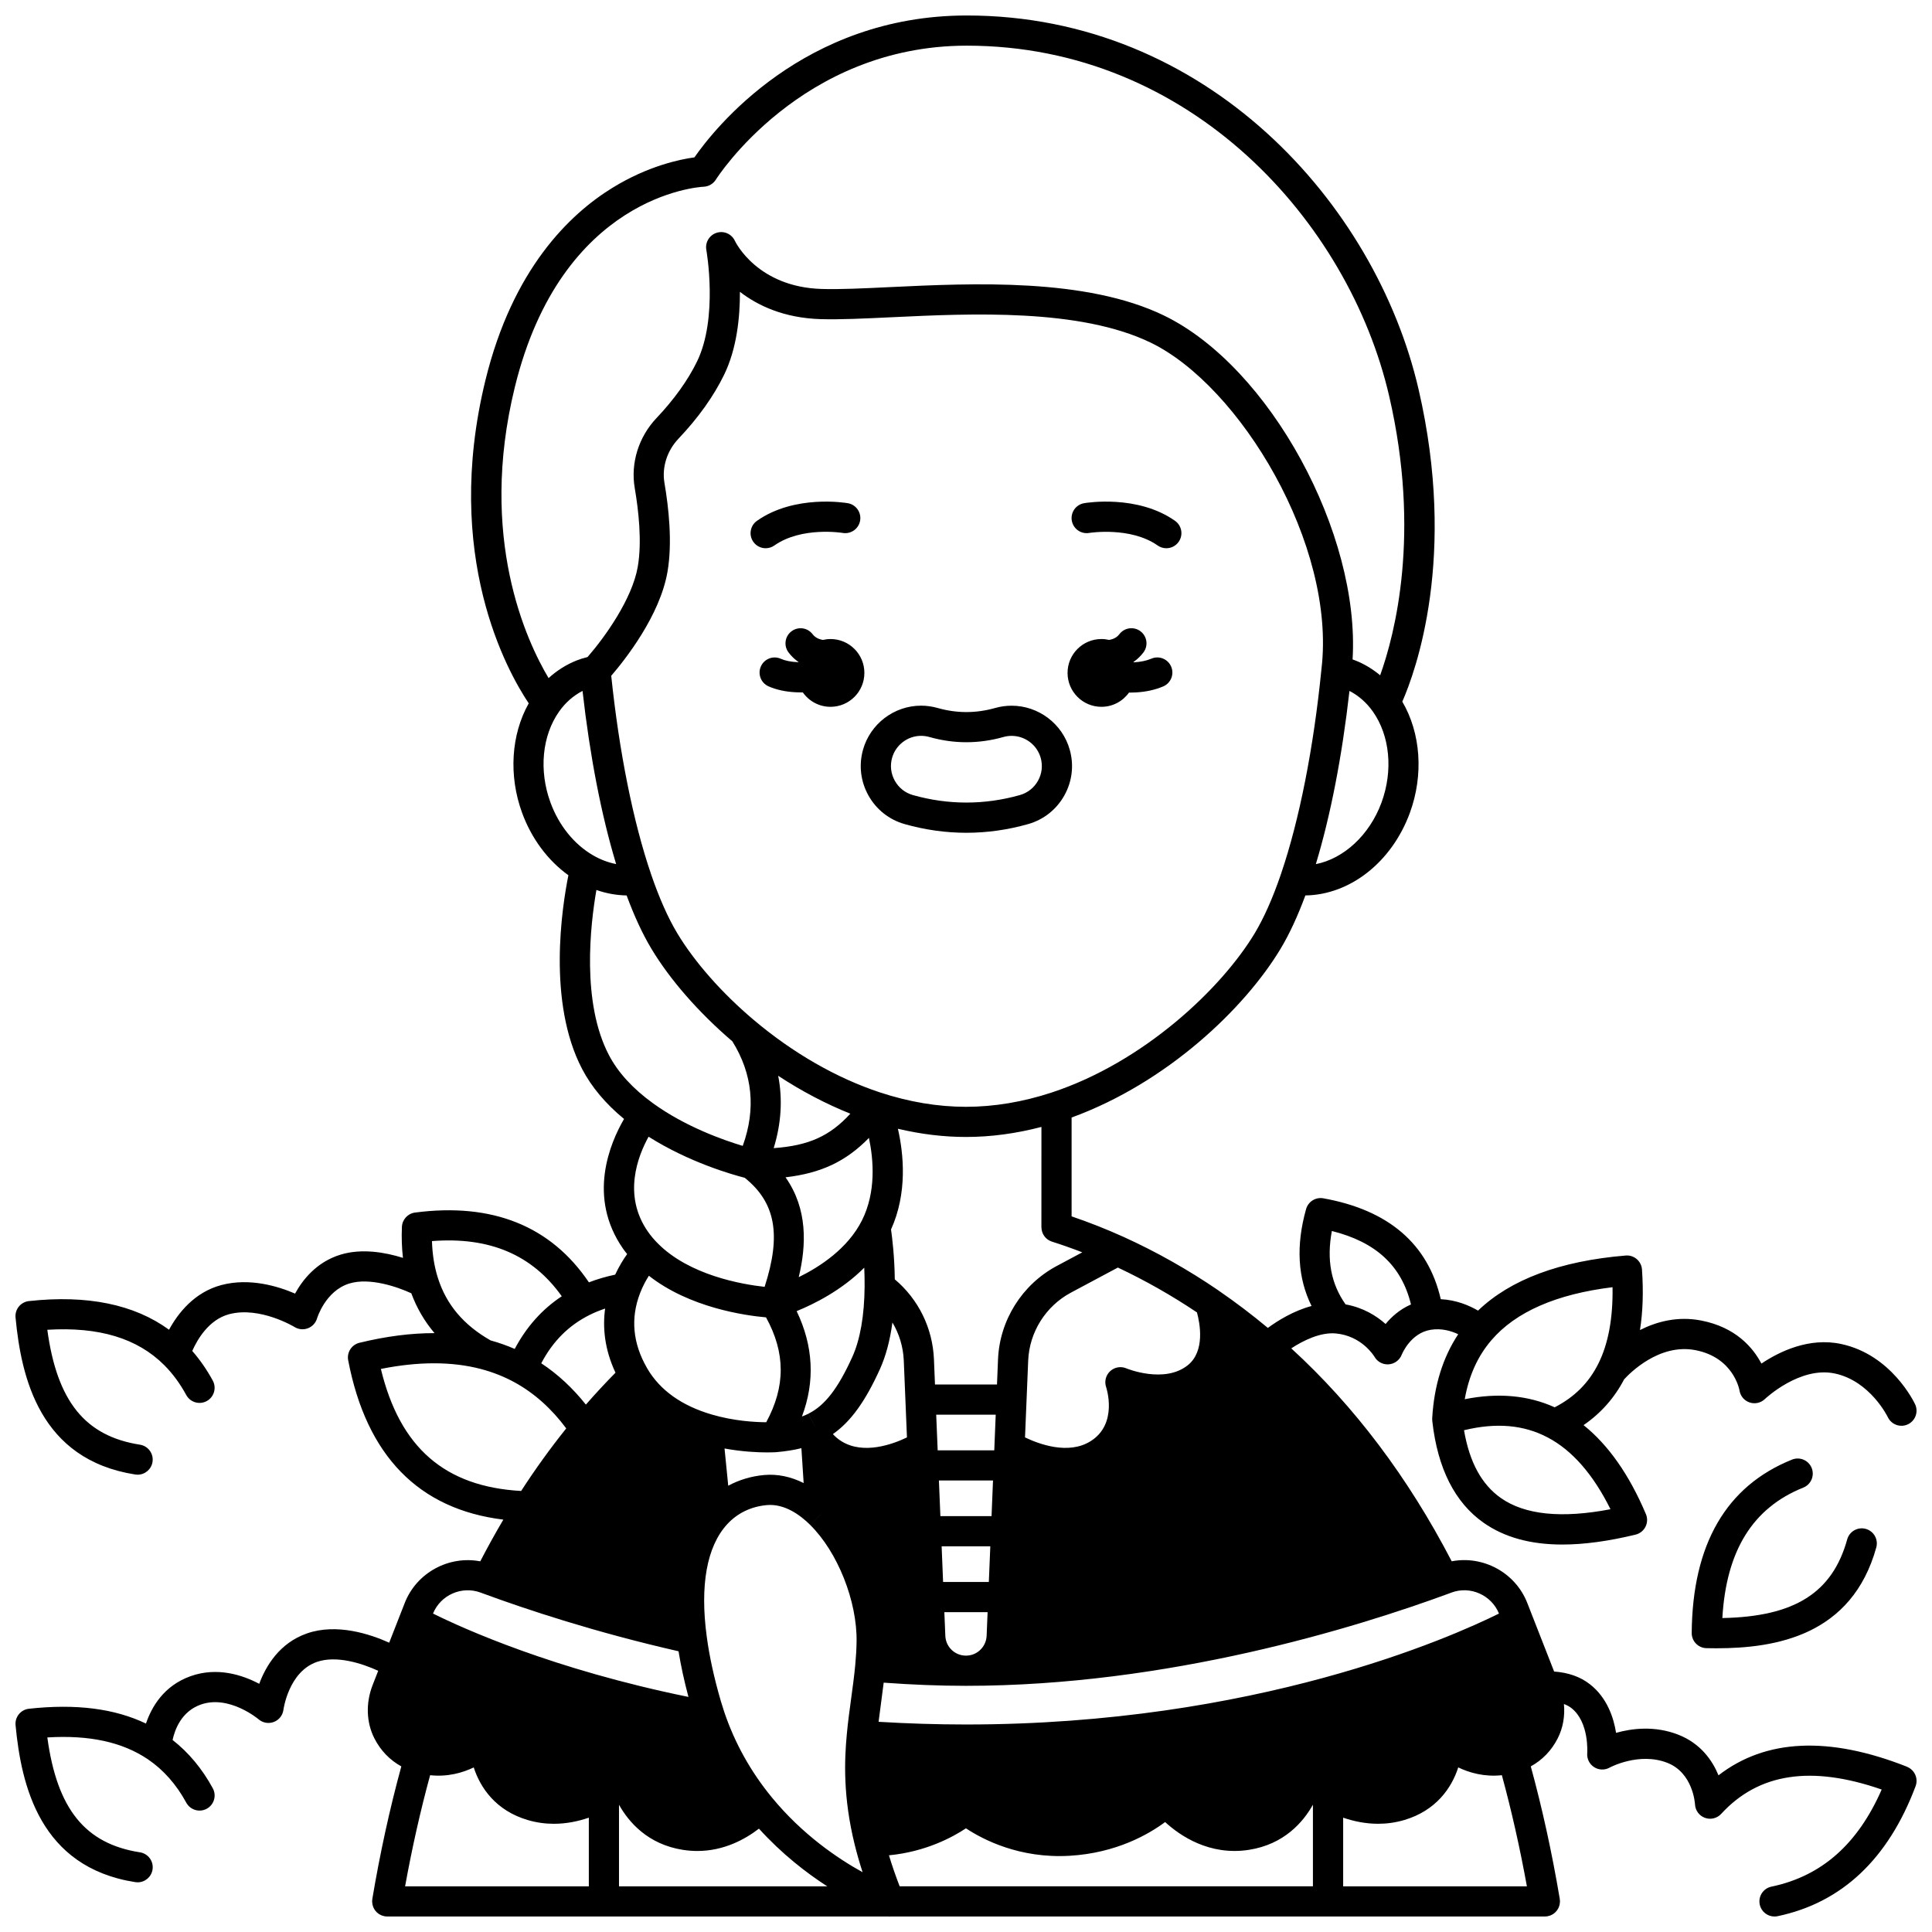 <?xml version="1.0" encoding="UTF-8"?>
<!-- Uploaded to: SVG Find, www.svgrepo.com, Generator: SVG Find Mixer Tools -->
<svg width="800px" height="800px" version="1.1" viewBox="144 144 512 512" xmlns="http://www.w3.org/2000/svg">
 <defs>
  <clipPath id="a">
   <path d="m148.09 148.09h503.81v503.81h-503.81z"/>
  </clipPath>
 </defs>
 <path d="m364.1 313.35c-0.691 0-1.363 0.086-2.008 0.234-0.68-0.105-1.398-0.328-2.023-0.797-0.262-0.191-0.496-0.426-0.723-0.719-1.336-1.758-3.848-2.094-5.606-0.758-1.758 1.34-2.094 3.848-0.758 5.606 0.691 0.906 1.492 1.695 2.336 2.309 0.098 0.074 0.199 0.129 0.297 0.199-0.008 0.02-0.016 0.039-0.02 0.059-0.078-0.004-0.152 0-0.23-0.004-1.742-0.074-3.316-0.395-4.438-0.895-2.016-0.902-4.383 0-5.281 2.016-0.902 2.016 0 4.383 2.016 5.281 2.051 0.918 4.594 1.465 7.316 1.582 0.496 0.027 1 0.039 1.504 0.039 0.094 0 0.188-0.008 0.277-0.008 1.625 2.309 4.305 3.82 7.336 3.82 4.957 0 8.977-4.019 8.977-8.988 0.004-4.957-4.016-8.977-8.973-8.977z"/>
 <path d="m455.39 282.02c-9.977-7.019-23.527-4.766-24.098-4.668-2.176 0.379-3.633 2.449-3.254 4.625s2.449 3.633 4.625 3.254c0.105-0.02 10.945-1.723 18.125 3.328 0.699 0.492 1.504 0.73 2.297 0.73 1.258 0 2.496-0.59 3.273-1.699 1.273-1.805 0.84-4.301-0.969-5.57z"/>
 <path d="m349.21 288.56c7.219-5.078 17.957-3.356 18.113-3.328 2.172 0.371 4.238-1.082 4.617-3.254 0.379-2.176-1.078-4.246-3.254-4.625-0.57-0.102-14.102-2.352-24.078 4.668-1.805 1.27-2.238 3.766-0.969 5.57 0.777 1.105 2.016 1.699 3.273 1.699 0.797-0.004 1.602-0.238 2.297-0.73z"/>
 <path d="m412.09 331.02c-1.477 0-2.938 0.203-4.348 0.602-5.102 1.441-10.152 1.453-15.277-0.004-1.441-0.402-2.91-0.609-4.367-0.609-7.125 0-13.449 4.789-15.383 11.648-1.16 4.102-0.652 8.418 1.43 12.148 2.086 3.734 5.492 6.43 9.594 7.59 5.391 1.527 10.895 2.301 16.363 2.301 5.461 0 10.961-0.773 16.352-2.301 4.102-1.16 7.512-3.852 9.598-7.574 2.09-3.731 2.602-8.043 1.438-12.141-1.926-6.863-8.262-11.66-15.398-11.66zm6.988 19.891c-1.043 1.863-2.746 3.207-4.797 3.789-9.371 2.652-19 2.648-28.359 0-2.047-0.578-3.746-1.926-4.789-3.793-1.043-1.867-1.297-4.027-0.719-6.078 0.969-3.43 4.129-5.824 7.688-5.824 0.73 0 1.473 0.105 2.195 0.309 6.516 1.848 13.102 1.844 19.621 0 0.699-0.199 1.43-0.301 2.172-0.301 3.57 0 6.742 2.398 7.707 5.836 0.578 2.051 0.324 4.203-0.719 6.062z"/>
 <path d="m449.13 318.55c-1.262 0.539-2.84 0.871-4.57 0.965-0.051 0.004-0.098 0-0.145 0.004-0.012-0.031-0.023-0.062-0.035-0.098 0.086-0.059 0.172-0.105 0.254-0.172 0.887-0.645 1.688-1.43 2.379-2.34 1.34-1.758 1-4.266-0.758-5.606-1.754-1.336-4.266-1-5.606 0.758-0.223 0.293-0.461 0.531-0.766 0.75-0.602 0.449-1.305 0.664-1.973 0.77-0.648-0.148-1.324-0.234-2.019-0.234-4.957 0-8.977 4.019-8.977 8.977 0 4.969 4.019 8.988 8.977 8.988 3.016 0 5.68-1.492 7.305-3.773 0.07 0 0.145 0.008 0.215 0.008 0.531 0 1.066-0.016 1.594-0.047 2.676-0.145 5.117-0.684 7.258-1.594 2.031-0.867 2.977-3.215 2.109-5.246-0.863-2.031-3.211-2.977-5.242-2.109z"/>
 <path d="m621.89 538.23c2.051-0.82 3.043-3.148 2.223-5.199-0.82-2.051-3.148-3.043-5.199-2.223-17.461 7-26.406 22.457-26.594 45.945-0.016 2.188 1.727 3.981 3.91 4.027 0.859 0.02 1.738 0.031 2.629 0.031 15.742 0 35.898-3.391 42.375-26.719 0.59-2.129-0.656-4.332-2.785-4.922-2.125-0.586-4.332 0.656-4.922 2.785-3.918 14.121-13.902 20.48-33.086 20.844 1.031-17.883 8.07-29.207 21.449-34.57z"/>
 <g clip-path="url(#a)">
  <path d="m649.37 612.2c-20.68-8.164-37.445-7.391-49.949 2.281-1.621-3.949-4.742-8.477-10.73-10.797-6.199-2.402-12.227-1.641-16.414-0.461-0.648-4.082-2.398-9.348-6.957-12.898-2.527-1.969-5.707-3.082-9.461-3.352l-7.106-18.148c-3.172-8.133-11.781-12.66-20.035-11.066-11.535-22.211-25.773-41.109-42.52-56.43 3.219-2.109 7.766-4.328 11.828-3.949 6.875 0.645 10.113 5.984 10.234 6.184 0.711 1.254 2.047 2.008 3.477 2.008 0.094 0 0.188-0.004 0.281-0.012 1.535-0.105 2.875-1.098 3.445-2.527 0.094-0.234 2.352-5.769 7.715-6.629 2.844-0.457 5.402 0.301 7.266 1.18-4.074 6.141-6.391 13.602-6.894 22.25v0.012c0 0.012-0.004 0.023-0.004 0.031-0.004 0.051 0.008 0.102 0.008 0.148-0.004 0.172-0.008 0.344 0.012 0.52 0.004 0.043 0.012 0.086 0.016 0.129 0 0.008 0.004 0.016 0.004 0.023 1.406 12.477 5.981 21.516 13.602 26.859 5.484 3.844 12.383 5.762 20.855 5.762 5.731 0 12.18-0.875 19.398-2.625 1.141-0.277 2.102-1.039 2.633-2.09 0.527-1.047 0.566-2.277 0.109-3.356-4.418-10.434-9.961-18.324-16.523-23.574 4.582-3.148 8.184-7.207 10.746-12.125 1.434-1.578 9.297-9.613 18.898-7.746 10.059 1.945 11.625 10.363 11.684 10.684 0.227 1.473 1.258 2.695 2.672 3.176 1.414 0.48 2.981 0.129 4.055-0.902 0.094-0.09 9.273-8.762 18.551-6.766 9.375 2.008 13.977 11.465 14.016 11.543 0.68 1.457 2.121 2.309 3.625 2.309 0.566 0 1.141-0.121 1.688-0.375 2-0.934 2.867-3.312 1.934-5.312-0.25-0.535-6.262-13.133-19.586-15.984-8.539-1.836-16.402 2.008-21.148 5.191-2.266-4.297-6.856-9.648-15.965-11.414-6.25-1.215-11.805 0.293-16.219 2.523 0.762-4.793 0.941-10.109 0.535-16.035-0.074-1.066-0.57-2.062-1.383-2.758-0.812-0.699-1.867-1.047-2.938-0.953-17.422 1.445-30.551 6.363-39.129 14.598-2.32-1.355-5.754-2.832-9.875-3.027-3.367-14.637-13.816-23.633-31.137-26.738-2.027-0.363-3.996 0.871-4.555 2.852-2.727 9.684-2.227 18.289 1.449 25.688-4.801 1.281-8.992 3.906-11.582 5.809-4.199-3.496-8.535-6.797-13.02-9.871-0.035-0.027-0.062-0.059-0.098-0.082-8.02-5.477-16.461-10.238-25.098-14.156-4.609-2.086-9.234-3.902-13.793-5.453v-26.195c25.207-9.184 45.863-28.859 55.41-44.77 2.32-3.871 4.512-8.602 6.539-14.082 11.773-0.168 22.852-8.746 27.684-21.859 3.703-10.09 2.902-21.156-1.992-29.504 3.547-8.102 14.578-38.379 4.312-82.754-11.379-49.238-56.16-99.082-119.73-99.082-43.262 0-66.887 29.996-72.18 37.602-3.812 0.516-12.289 2.258-21.715 8.059-11.391 7.004-26.48 21.543-33.676 51.027-11.363 46.551 5.828 77.168 11.48 85.598-4.668 8.293-5.379 19.148-1.742 29.059 2.508 6.816 6.805 12.574 12.254 16.5-1.688 8.398-5.629 33.652 3.648 51.363 2.5 4.781 6.234 9.215 11.098 13.223-3.691 6.34-9.828 20.672-0.234 34.426 0.328 0.473 0.695 0.922 1.055 1.379-0.984 1.383-2.137 3.231-3.168 5.453-2.449 0.52-4.781 1.195-6.961 2.043-10.109-14.953-25.59-21.172-46.082-18.496-1.926 0.25-3.394 1.852-3.477 3.793-0.121 2.856-0.027 5.602 0.277 8.215-4.684-1.469-10.902-2.574-16.539-0.855-6.391 1.949-10.094 6.734-12.051 10.324-4.477-1.938-12.02-4.25-19.52-2.269-7.211 1.91-11.535 7.523-13.879 11.844-9.215-6.719-21.668-9.281-37.133-7.594-2.172 0.238-3.754 2.176-3.547 4.352 1.512 15.973 6.445 37.66 31.734 41.609 0.207 0.031 0.418 0.047 0.621 0.047 1.938 0 3.637-1.41 3.945-3.383 0.34-2.184-1.152-4.227-3.332-4.566-14.484-2.262-21.965-11.445-24.547-30.453 13.691-0.832 23.848 2.246 30.965 9.348 2.219 2.207 4.188 4.883 5.859 7.945 1.055 1.938 3.484 2.656 5.426 1.598 1.938-1.055 2.652-3.484 1.598-5.426-1.582-2.906-3.41-5.531-5.438-7.852 1.305-2.957 4.352-8.305 9.777-9.742 8.145-2.156 17.262 3.352 17.344 3.402 1.062 0.656 2.371 0.773 3.539 0.324 1.168-0.445 2.062-1.422 2.414-2.617 0.02-0.074 2.215-7.309 8.57-9.246 5.383-1.645 12.738 0.898 16.406 2.594 1.441 3.902 3.5 7.43 6.156 10.562-6.207-0.012-12.855 0.84-19.902 2.559-2.07 0.504-3.379 2.543-2.981 4.637 4.848 25.301 18.668 39.473 41.121 42.227-2.125 3.594-4.164 7.289-6.117 11.051-8.281-1.582-16.859 2.949-20.023 11.055l-4.113 10.504c-5.086-2.289-13.926-5.207-21.809-2.449-7.293 2.543-10.898 8.676-12.633 13.352-4.375-2.316-11.094-4.559-18.199-2.023-7.082 2.523-10.328 8.148-11.816 12.555-8.352-3.996-18.559-5.285-31.012-3.926-2.172 0.238-3.754 2.176-3.547 4.352 1.512 15.973 6.449 37.664 31.734 41.598 0.207 0.031 0.414 0.047 0.621 0.047 1.938 0 3.637-1.41 3.945-3.383 0.34-2.184-1.152-4.227-3.336-4.566-14.484-2.254-21.961-11.434-24.543-30.445 11.137-0.68 19.867 1.223 26.613 5.766 0.027 0.02 0.051 0.035 0.078 0.055 4.09 2.777 7.5 6.633 10.133 11.473 1.055 1.941 3.484 2.656 5.422 1.602 1.938-1.055 2.656-3.484 1.602-5.422-2.816-5.176-6.394-9.469-10.656-12.801 0.605-2.801 2.363-7.559 7.449-9.375 7.523-2.68 15.273 3.836 15.34 3.891 1.113 0.965 2.672 1.234 4.047 0.707 1.379-0.523 2.356-1.773 2.543-3.238 0.012-0.102 1.367-10.062 8.855-12.668 5.188-1.812 12.016 0.395 16.258 2.352l-1.48 3.781c-1.852 4.754-1.68 9.902 0.473 14.129 1.645 3.231 4.078 5.738 7.133 7.422-3.055 11.172-5.641 22.965-7.684 35.121-0.02 0.113-0.012 0.223-0.023 0.336-0.008 0.109-0.031 0.215-0.031 0.324 0 0.023 0.008 0.047 0.008 0.066 0.004 0.156 0.027 0.305 0.047 0.453 0.016 0.113 0.023 0.23 0.047 0.34 0.031 0.137 0.078 0.266 0.121 0.398 0.039 0.117 0.07 0.234 0.117 0.348 0.051 0.117 0.121 0.227 0.184 0.34 0.062 0.113 0.117 0.227 0.191 0.332 0.074 0.109 0.164 0.203 0.25 0.305 0.078 0.094 0.152 0.191 0.242 0.277 0.098 0.094 0.207 0.172 0.312 0.258 0.094 0.074 0.184 0.156 0.285 0.223 0.105 0.07 0.227 0.125 0.34 0.184 0.117 0.062 0.23 0.129 0.355 0.18 0.109 0.043 0.227 0.07 0.34 0.105 0.141 0.043 0.281 0.09 0.43 0.117 0.023 0.004 0.043 0.016 0.066 0.02 0.227 0.039 0.449 0.055 0.668 0.055h0.004 132.86c0.082 0.004 0.16 0.02 0.242 0.02 0.098 0 0.191-0.012 0.289-0.02h173.39 0.004 0.008 0.008c0.016 0 0.027-0.004 0.043-0.004 0.199-0.004 0.402-0.016 0.609-0.051 0.023-0.004 0.039-0.012 0.062-0.016 0.18-0.031 0.348-0.086 0.516-0.141 0.082-0.027 0.164-0.043 0.242-0.074 0.176-0.07 0.336-0.16 0.496-0.25 0.062-0.035 0.133-0.066 0.191-0.105 0.164-0.105 0.312-0.23 0.457-0.359 0.047-0.039 0.098-0.074 0.141-0.117 0.148-0.145 0.277-0.301 0.402-0.465 0.031-0.039 0.066-0.074 0.094-0.113 0.117-0.168 0.215-0.348 0.309-0.535 0.023-0.047 0.051-0.09 0.074-0.133 0.078-0.172 0.133-0.355 0.184-0.539 0.02-0.07 0.047-0.137 0.062-0.203 0.039-0.168 0.055-0.34 0.07-0.516 0.008-0.094 0.027-0.184 0.027-0.281 0-0.031 0.012-0.062 0.012-0.098 0-0.16-0.027-0.309-0.047-0.465-0.008-0.066-0.004-0.133-0.012-0.199-0.004-0.031-0.012-0.062-0.016-0.094-0.004-0.023-0.008-0.051-0.012-0.074-2.039-12.098-4.613-23.832-7.652-34.953 3.055-1.684 5.488-4.195 7.133-7.422 1.406-2.762 1.949-5.918 1.648-9.105 0.742 0.273 1.402 0.621 1.965 1.059 4.789 3.734 4.215 11.895 4.211 11.961-0.125 1.477 0.574 2.902 1.82 3.703 1.246 0.801 2.832 0.848 4.125 0.121 0.074-0.043 7.769-4.172 15.238-1.277 6.824 2.644 7.359 10.699 7.379 11.016 0.074 1.613 1.109 3.027 2.629 3.578 1.52 0.555 3.219 0.137 4.312-1.051 9.922-10.805 23.859-12.926 42.531-6.449-6.367 14.523-15.957 22.961-29.223 25.738-2.164 0.453-3.547 2.57-3.094 4.734 0.395 1.887 2.059 3.18 3.91 3.18 0.27 0 0.547-0.027 0.824-0.086 17.016-3.566 29.324-15.164 36.578-34.477 0.746-2.035-0.266-4.312-2.297-5.117zm-78.574-68.242c-12.934 2.484-22.68 1.496-29.023-2.949-5.117-3.59-8.336-9.492-9.793-17.984 8.543-2.074 15.828-1.438 22.191 1.922 6.473 3.406 12.051 9.789 16.625 19.012zm0.543-58.836c0.137 8.203-1.129 15.016-3.773 20.289-0.008 0.012-0.016 0.023-0.023 0.035-2.516 5.039-6.309 8.809-11.531 11.504-7.059-3.191-15.047-3.906-23.84-2.144 1.094-6.223 3.418-11.383 7.074-15.648 6.43-7.5 17.215-12.215 32.094-14.035zm-74.379-14.898c11.727 2.945 18.48 9.234 20.965 19.469-2.945 1.285-5.16 3.269-6.727 5.18-2.391-2.133-5.894-4.352-10.602-5.195-3.863-5.445-5.066-11.848-3.637-19.453zm-114.54 173.67c-1.078-2.793-2.027-5.539-2.836-8.219 9.691-0.934 16.809-4.762 20.406-7.152 4.426 2.938 14.168 8.051 27.469 7.277 12.387-0.719 20.996-5.727 25.312-8.938 3.945 3.625 11.75 8.98 22.188 7.367 9.367-1.449 14.422-7.398 16.98-11.965v21.629zm-82.113-151.45c1.266-0.637 2.629-1.18 4.055-1.664-0.66 4.852-0.223 10.672 2.75 16.996-2.699 2.742-5.328 5.566-7.848 8.461-3.504-4.406-7.457-8.074-11.824-10.953 3.062-5.84 7.285-10.066 12.867-12.84zm41.051-36.32c8.145 6.535 9.754 15.082 5.273 28.902-6.016-0.66-20.023-3.074-28.395-11.605-0.938-0.945-1.793-1.969-2.539-3.039-6.723-9.641-2.644-20.043 0.188-25.145 10.734 6.793 22.141 10.035 25.473 10.887zm78.637 13.105c0 1.695 1.07 3.273 2.773 3.812 2.656 0.84 5.344 1.793 8.051 2.84l-6.809 3.637c-9.148 4.898-15.098 14.371-15.523 24.723l-0.273 6.66h-16.434l-0.273-6.668c-0.352-8.297-4.106-15.91-10.379-21.199-0.07-5.984-0.676-10.965-0.996-13.207 4.375-9.66 3.356-19.969 1.824-26.695 6.066 1.438 12.105 2.176 18.043 2.176 6.57 0 13.273-0.902 19.992-2.664l-0.008 26.582zm-84.086 128.38c-0.312-0.93-0.609-1.883-0.891-2.84-1.773-6.086-3.023-11.805-3.715-17.004-1.848-13.633 0.012-23.934 5.383-29.797 2.703-2.965 6.356-4.731 10.559-5.106 4.668-0.41 8.812 2.625 11.461 5.246l2.805-2.84h0.004v0.004l-2.809 2.844c7.305 7.215 12.477 20.246 12.297 30.98-0.035 2.019-0.152 4.039-0.355 6.168-0.273 2.93-0.664 5.777-1.074 8.793-0.422 3.082-0.859 6.269-1.164 9.586-0.652 6.973-1.008 16.594 2.09 29.191 0.59 2.387 1.289 4.832 2.094 7.32-6.578-3.633-15.926-9.953-23.992-19.758-5.644-6.856-9.918-14.523-12.691-22.789zm47.605-93.035 0.84 20.355c-3.715 1.789-11.48 4.664-17.344 1.023-0.902-0.562-1.648-1.195-2.285-1.902 4.746-3.32 8.594-8.672 12.465-17.215 1.574-3.488 2.68-7.629 3.312-12.363 1.805 3.016 2.856 6.469 3.012 10.102zm10.031 49.219h12.898l-0.391 9.445h-12.121zm13.227-8h-13.559l-0.391-9.445h14.336zm-12.25 31.715-0.258-6.273h11.461l-0.258 6.262c-0.062 1.43-0.66 2.754-1.691 3.742-1.016 0.98-2.359 1.52-3.781 1.52-2.949 0.004-5.352-2.305-5.473-5.25zm12.969-49.156h-14.996l-0.391-9.445h15.773zm-33.215-82.797c1.227 5.769 1.938 14.34-1.855 21.879-3.762 7.465-11.145 12.281-16.75 15.027 2.051-8.465 2.394-18.109-3.496-26.465 9.441-1.094 16.047-4.227 22.102-10.441zm-1.242 34.391c0.07 1.57 0.113 3.25 0.098 5.004-0.059 7.606-1.176 14.039-3.234 18.594-3.805 8.406-7.293 12.922-11.656 15.094l1.785 3.586h-0.004l-1.789-3.57c-0.539 0.27-1.109 0.512-1.711 0.734 3.512-9.32 3.035-18.672-1.402-27.926 4.668-1.902 11.973-5.547 17.914-11.516zm-23.367 48.898c0.027-0.004 0.055-0.008 0.078-0.012v0.004c2.504-0.223 4.676-0.566 6.633-1.055l0.598 9.242c-3.406-1.707-6.93-2.438-10.441-2.133-3.461 0.309-6.672 1.289-9.547 2.84l-0.977-9.867c4.719 0.867 8.816 1.039 11.258 1.039 1.426 0.004 2.285-0.055 2.398-0.059zm111.54-37.043c0.781 2.875 2.219 10.273-2.434 13.996-6.215 4.973-16.195 0.871-16.281 0.832-1.453-0.621-3.137-0.328-4.297 0.75-1.156 1.078-1.57 2.738-1.055 4.231 0.031 0.098 3.258 9.738-4.156 14.34-5.848 3.633-13.586 0.781-17.344-1.027l0.84-20.352c0.309-7.535 4.641-14.434 11.305-18l12.461-6.656c7.18 3.379 14.219 7.367 20.961 11.887zm-112.17-43.535c2.004-6.519 2.406-12.965 1.188-19.176 6.199 4.07 12.641 7.457 19.125 10.047-5.441 5.949-11.059 8.469-20.312 9.129zm-2.031 44.848c5.172 9.398 5.191 18.32 0.051 27.793-2.918-0.016-8.543-0.312-14.441-2.047-7.953-2.332-13.695-6.426-17.066-12.164-0.027-0.055-0.059-0.109-0.09-0.164-3.769-6.531-4.394-13.188-1.848-19.801 0.703-1.84 1.562-3.41 2.352-4.644 10.781 8.465 25.457 10.535 31.043 11.027zm-77.461 119.27c1.734 5.387 5.848 11.441 14.293 13.938 2.379 0.703 4.711 1 6.953 1 3.34 0 6.469-0.668 9.254-1.621v18.195h-48.691c1.84-10.164 4.066-20.035 6.633-29.449 4.648 0.496 8.605-0.645 11.559-2.062zm38.496 9.887c2.559 4.566 7.617 10.516 16.98 11.965 1.297 0.199 2.551 0.293 3.766 0.293 7.094 0 12.723-3.129 16.34-5.922 6.066 6.684 12.512 11.684 18.109 15.293h-55.195zm191.91 3.43c2.789 0.949 5.914 1.617 9.254 1.617 2.238 0 4.574-0.297 6.953-1 8.445-2.496 12.559-8.551 14.293-13.938 2.953 1.418 6.91 2.559 11.559 2.066 2.566 9.414 4.793 19.285 6.633 29.449h-48.691zm41.297-54.094c-12.77 6.332-64.559 29.398-141.25 29.398-7.746 0-15.516-0.25-23.164-0.711 0.215-1.738 0.441-3.461 0.672-5.144 0.234-1.715 0.465-3.465 0.68-5.231 7.457 0.547 14.785 0.84 21.812 0.84 53.523 0 103.21-15.344 128.06-24.488 0.066-0.023 0.133-0.051 0.199-0.078 0.059-0.023 0.117-0.043 0.176-0.066l0.242-0.09c4.965-1.84 10.562 0.656 12.57 5.57zm-118.51-138.09c-7.66 2.519-15.312 3.797-22.742 3.797-7.43 0-15.082-1.277-22.738-3.797-11.527-3.797-23.117-10.449-33.516-19.23-8.465-7.152-15.668-15.328-20.285-23.012-2.422-4.043-4.727-9.227-6.848-15.398-0.023-0.07-0.047-0.148-0.07-0.219-0.008-0.012-0.008-0.027-0.016-0.039-4.719-13.816-8.445-32.398-10.539-52.531 3.715-4.32 12.895-15.945 14.902-27.523 1.355-7.785 0.312-17.117-0.797-23.574-0.711-4.141 0.672-8.523 3.707-11.723 5.246-5.527 9.324-11.242 12.113-16.977 3.363-6.918 4.203-15.223 4.176-21.957 4.734 3.652 11.68 6.957 21.449 7.242 5.09 0.145 11.43-0.152 18.777-0.504 21.031-1 49.832-2.371 68.645 6.734 23.641 11.453 49.16 53.605 45.246 86.473-0.004 0.012 0 0.023 0 0.039-0.004 0.016-0.008 0.027-0.008 0.039-2.059 20.785-5.863 40.027-10.715 54.242-0.035 0.082-0.059 0.176-0.086 0.262-0.004 0.008-0.004 0.016-0.008 0.023-2.121 6.172-4.422 11.352-6.844 15.395-8.836 14.719-29.441 34.219-53.805 42.238zm87.375-76.832c-3.195 8.672-10.055 14.887-17.402 16.316 3.914-12.93 6.957-28.598 8.91-45.898 2.402 1.234 4.527 3.086 6.191 5.445 4.531 6.406 5.414 15.656 2.301 24.137zm-229.7-110c12.379-50.73 48.555-53.125 50.074-53.203 1.32-0.059 2.531-0.77 3.227-1.891 0.223-0.352 22.578-35.492 66.496-35.492 59.398 0 101.27 46.727 111.94 92.887 8.43 36.438 1.512 63.078-2.394 73.973-1.973-1.645-4.164-2.977-6.523-3.914-0.254-0.102-0.52-0.199-0.785-0.289 2.027-33.332-21.895-77.539-50.004-91.152-20.645-9.992-50.621-8.562-72.508-7.523-7.18 0.344-13.383 0.641-18.16 0.496-16.977-0.496-22.797-12.273-23.023-12.75-0.844-1.832-2.918-2.746-4.836-2.137-1.922 0.605-3.09 2.551-2.731 4.531 0.031 0.18 3.184 17.957-2.461 29.57-2.394 4.93-6.102 10.105-10.723 14.973-4.762 5.019-6.926 11.969-5.789 18.582 1.004 5.836 1.957 14.191 0.801 20.848-1.484 8.559-8.691 18.625-13.305 23.926-1.059 0.258-2.031 0.562-2.93 0.922-2.711 1.078-5.207 2.66-7.398 4.66-5.871-9.848-18.676-37.25-8.969-77.016zm9.473 110c-3.117-8.484-2.234-17.734 2.301-24.145 1.66-2.352 3.781-4.203 6.191-5.441 1.953 17.297 4.992 32.961 8.906 45.887-2.078-0.402-4.152-1.176-6.141-2.336-5.019-2.922-9.02-7.887-11.258-13.965zm15.484 66.918c-7.312-13.953-4.922-34.531-3.316-43.754 2.629 0.922 5.32 1.402 8.008 1.449 2.027 5.484 4.223 10.215 6.543 14.09 4.961 8.266 12.578 16.969 21.477 24.574 5.363 8.609 6.293 17.914 2.75 27.707-5.07-1.52-15.176-5.066-23.758-11.277-5.352-3.863-9.289-8.168-11.703-12.789zm-12.496 63.922c-5.184 3.418-9.359 8.09-12.465 13.953-2.051-0.891-4.188-1.648-6.394-2.258-7.148-4.062-11.723-9.477-13.969-16.555-0.938-2.938-1.465-6.211-1.57-9.766 15.277-1.184 26.582 3.633 34.398 14.625zm-47.938 19.254c9.945-1.992 18.836-1.992 26.469 0.008 3.191 0.84 6.207 2.031 8.973 3.547 5.168 2.832 9.762 6.93 13.68 12.203-4.211 5.258-8.215 10.812-11.953 16.582-20.215-1.129-32.129-11.48-37.168-32.34zm26.445 59.277 0.18 0.066c0.133 0.051 0.262 0.098 0.398 0.145 0.004 0 0.008 0.004 0.008 0.004 0.008 0.004 0.012 0.004 0.02 0.008 11.594 4.273 29.828 10.316 51.832 15.324 0.621 3.828 1.5 7.871 2.629 12.098-35.727-7.285-59.578-18.066-67.695-22.094 2-4.918 7.606-7.414 12.629-5.551z"/>
 </g>
</svg>